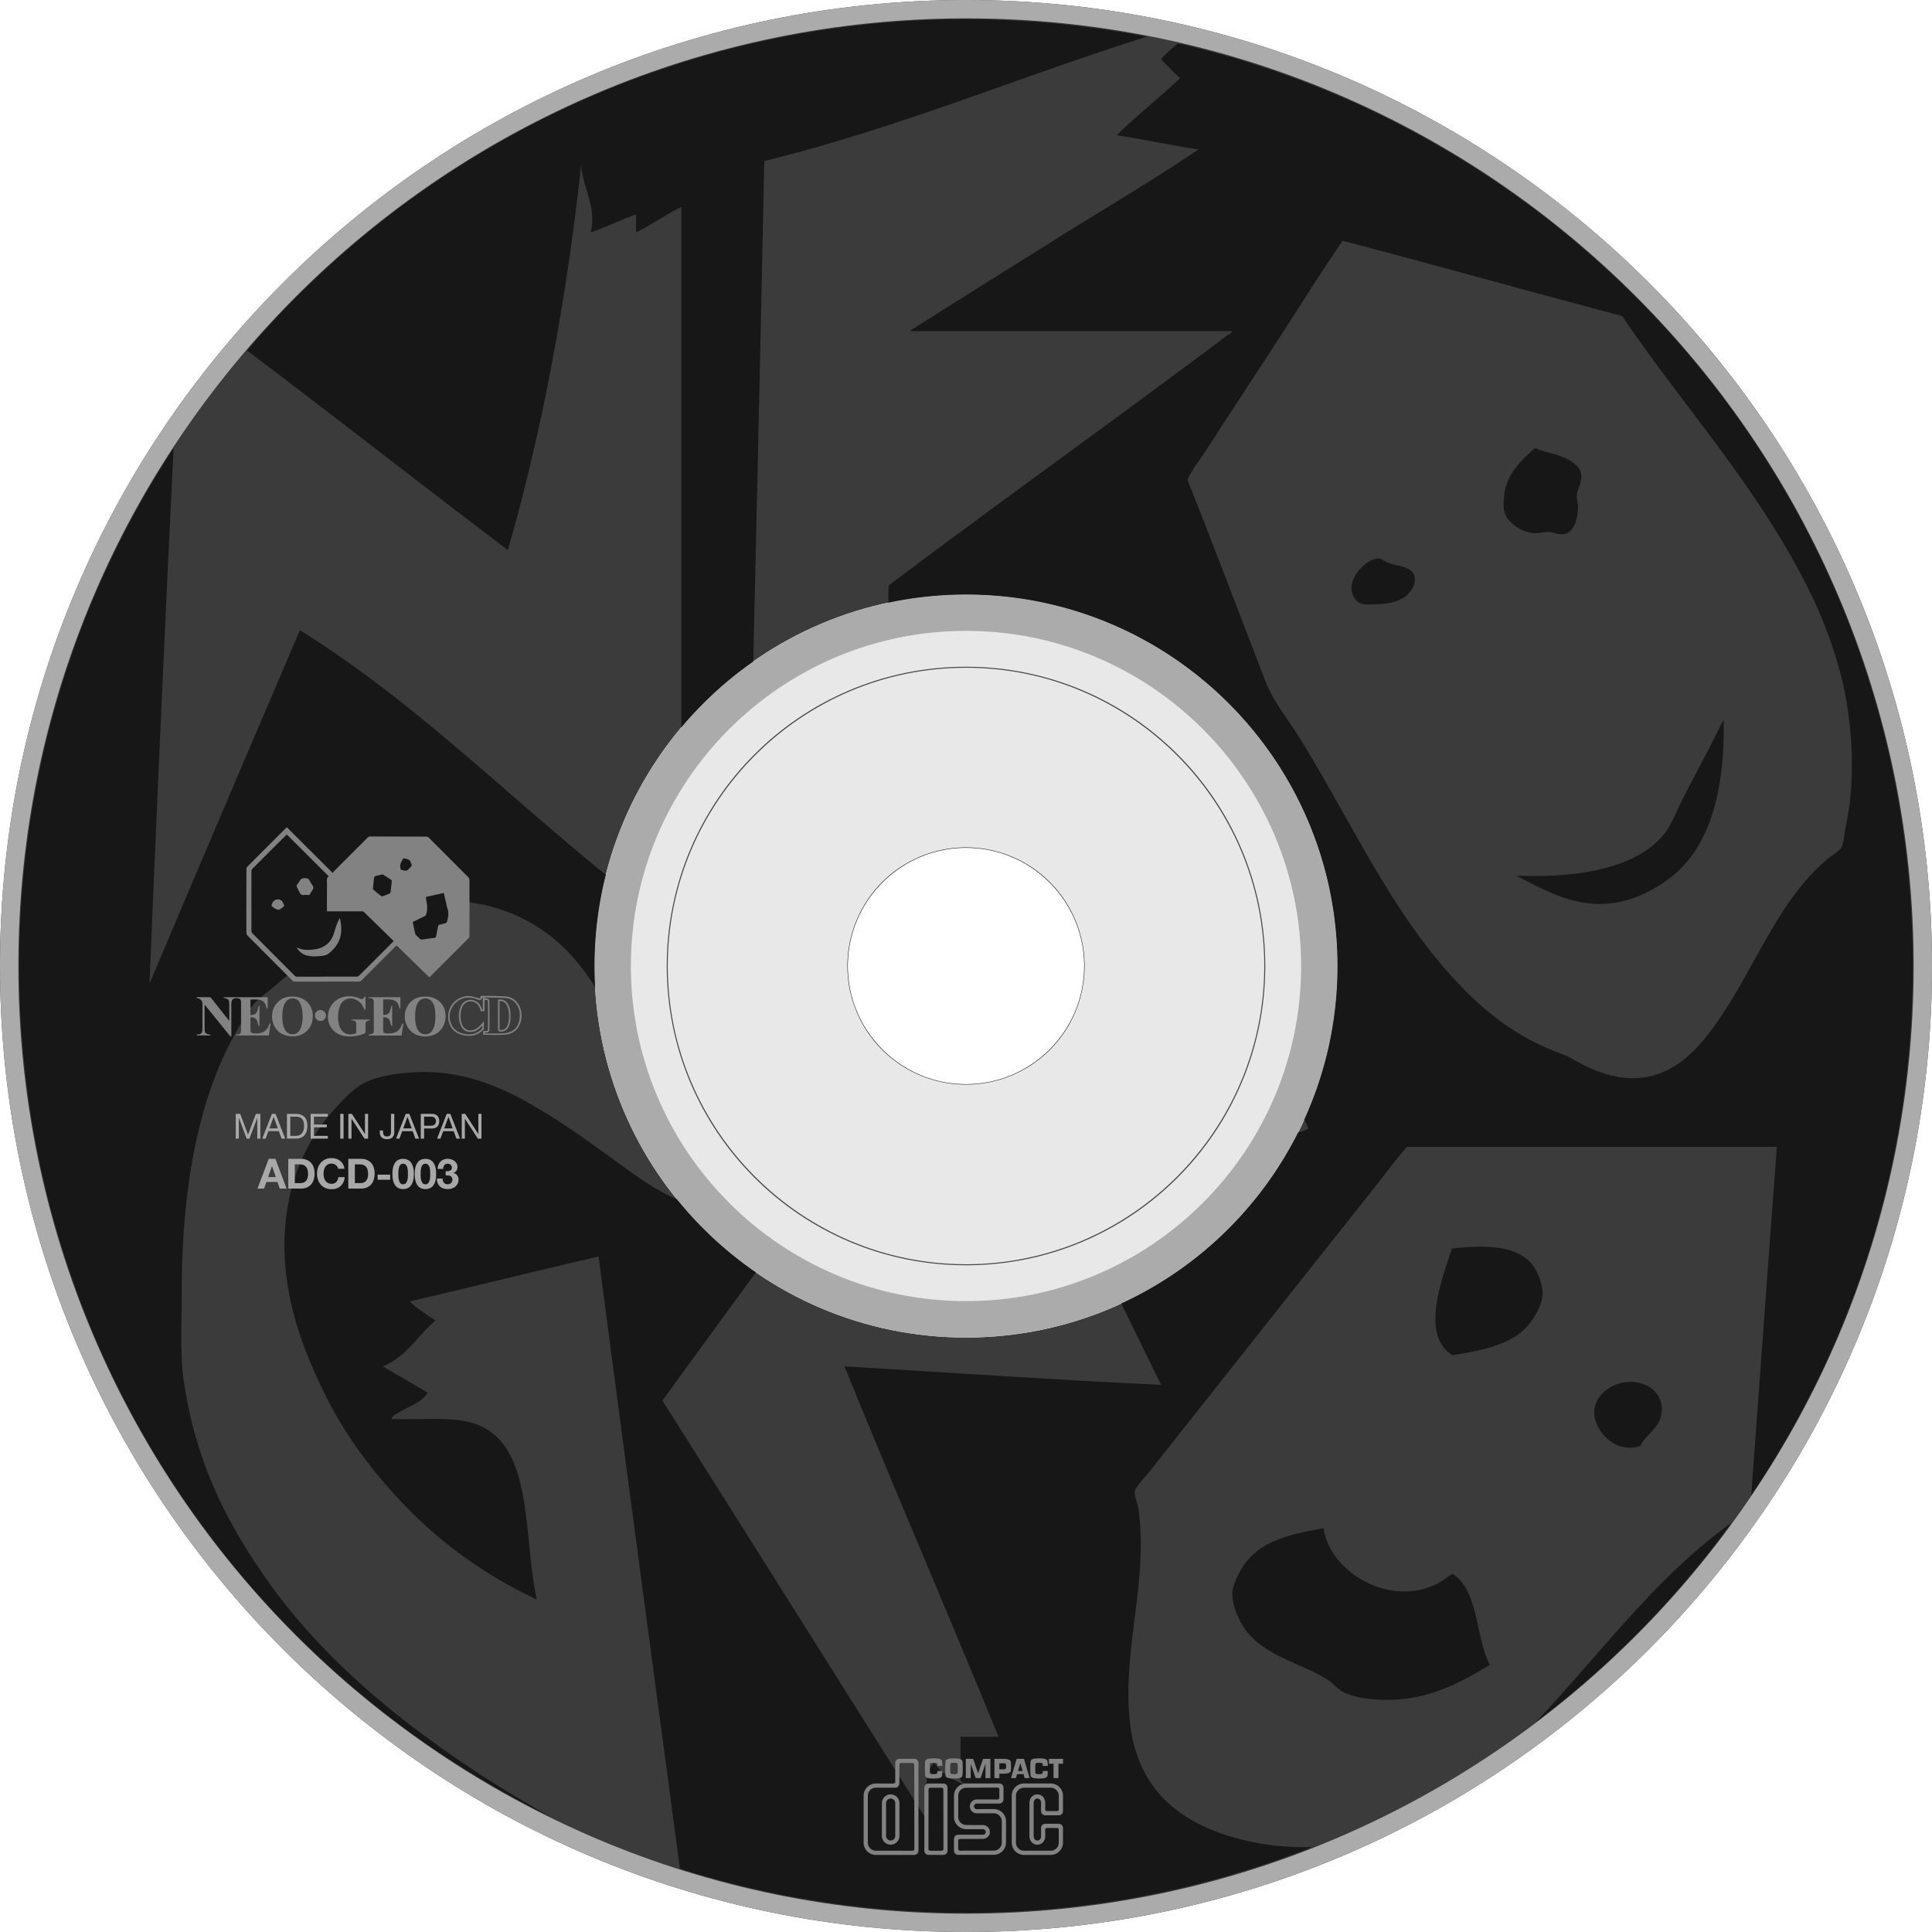 <svg xmlns="http://www.w3.org/2000/svg" viewBox="0 0 152.555 152.555"><path d="M76.278 46.942c-16.202 0-29.336 13.134-29.336 29.336s13.134 29.336 29.336 29.336 29.336-13.134 29.336-29.336S92.48 46.942 76.278 46.942zm0 38.699a9.363 9.363 0 1 1 0-18.726 9.363 9.363 0 0 1 0 18.726z" fill="#e8e8e8"/><path d="M76.278 0C34.151 0 0 34.151 0 76.278s34.151 76.278 76.278 76.278 76.278-34.151 76.278-76.278S118.405 0 76.278 0zm0 105.614c-16.202 0-29.336-13.134-29.336-29.336s13.134-29.336 29.336-29.336 29.336 13.134 29.336 29.336-13.134 29.336-29.336 29.336z" fill="#3b3b3b"/><path d="M76.278 49.815c14.592 0 26.463 11.871 26.463 26.463s-11.871 26.463-26.463 26.463-26.463-11.872-26.463-26.463 11.871-26.463 26.463-26.463m0-2.873c-16.202 0-29.336 13.134-29.336 29.336s13.134 29.336 29.336 29.336c16.202 0 29.336-13.134 29.336-29.336S92.48 46.942 76.278 46.942z" fill="#ababab"/><path d="M76.278 52.727c12.986 0 23.551 10.565 23.551 23.551s-10.565 23.55-23.551 23.55c-12.986 0-23.551-10.565-23.551-23.551s10.565-23.55 23.551-23.55m0-.08c-13.051 0-23.631 10.58-23.631 23.631s10.58 23.631 23.631 23.631 23.631-10.58 23.631-23.631-10.58-23.631-23.631-23.631z" fill="#4a4a4a"/><path d="M76.278 66.947c5.145 0 9.331 4.186 9.331 9.331s-4.186 9.331-9.331 9.331-9.331-4.186-9.331-9.331 4.186-9.331 9.331-9.331m0-.033a9.363 9.363 0 1 0 0 18.726 9.363 9.363 0 0 0 0-18.726z"/><path d="M76.278 1.448c41.261 0 74.83 33.569 74.83 74.83s-33.569 74.83-74.83 74.83-74.83-33.569-74.83-74.83 33.568-74.83 74.83-74.83m0-1.448C34.151 0 0 34.151 0 76.278s34.151 76.278 76.278 76.278 76.278-34.151 76.278-76.278S118.405 0 76.278 0z" fill="#ababab"/><g fill="#171717"><path d="M109.6 44.428c-.336-.127-.519-.348-.794-.33-.912.066-2.214 1.374-2.082 2.501.042.385.306.954.833 1.08.39.097 1.146.037 1.626 0 .702-.047 1.401-.282 1.791-.581.222-.174.642-.659.705-1.002.27-1.42-1.08-1.279-2.079-1.668zM119.681 69.137c1.905.915 3.593 2.003 6.041 2.214 2.565.215 4.742-.954 6.17-2.046 3.116-2.385 4.316-6.881 4.208-12.375-.007-.025-.009-.048-.042-.043-1.065 2.22-2.309 4.427-3.377 6.586-.372.751-.768 1.713-1.206 2.292-2.171 2.835-7.006 3.587-11.794 3.372zM121.058 42.095c.429.041.864-.121 1.332-.078.339.024.786.276 1.251.12.672-.215.96-1.197.96-2.165-.003-.295-.126-.636-.084-.96.063-.483.498-1.068.294-1.746-.183-.599-.957-.996-1.506-1.211-.738-.295-1.338-.348-2.082-.666a.292.292 0 0 0-.126.084c-1.026.917-2.184 2.016-2.33 3.708-.033.348-.084.867.039 1.289.228.784 1.319 1.541 2.252 1.625zM35.308 138.35c-5.552-3.898-10.645-8.386-14.541-14.046-2.916-4.226-5.333-8.959-6.251-15.21-.312-2.099-.168-4.427-.168-6.952 0-8.17 1.26-15.39 4.334-20.714.435-.749.843-1.566 1.374-2.163.399-.45.993-.861 1.503-1.293 2.478-2.099 5.006-4.253 8.332-5.621 1.29-.54 2.807-1.05 4.373-1.17a13.297 13.297 0 0 1 8.668 2.331c1.662 1.165 2.967 2.692 4.059 4.431a29.392 29.392 0 0 1 .844-8.87c-7.998-6.466-15.263-13.775-24.153-19.31-3.971 9.295-7.943 18.588-11.878 27.916a5625.828 5625.828 0 0 1 1.904-42.298A74.389 74.389 0 0 0 1.519 76.278c0 29.552 17.15 55.092 42.037 67.228a94.033 94.033 0 0 1-8.248-5.156zM19.514 27.68c6.904 5.21 13.689 10.533 20.588 15.753 2.694-9.373 4.598-19.542 5.789-30.42.117 1.853 1.242 3.278.75 5.333 1.146-.354 2.361-1.003 3.582-1.416v1.416c1.139-.528 2.445-1.47 3.584-2.001v41.082a29.521 29.521 0 0 1 5.673-5.193c.299-13.16.601-26.318.868-39.513 10.698-2.646 20.061-6.627 30.207-9.825a75.108 75.108 0 0 0-14.276-1.378c-22.77 0-43.148 10.193-56.86 26.25.031-.028.063-.06.095-.088zM121.243 135.999a75.165 75.165 0 0 0 15.486-15.758c-6.05 4.324-10.409 10.438-15.486 15.758zM117.642 131.47c-1.152-2.237-.87-5.908-2.96-7.205-.429.276-.705.522-1.125.743-3.743 1.992-8.548-.851-9.043-4.324h-.081c-2.633.468-4.961 1.025-6.25 2.954-.33.492-.858 1.515-.876 2.163-.027.99.54 2.247 1.125 3.006 1.545 2.004 4.43 2.55 6.458 3.87.396.264.726.689 1.167.923.819.429 2.04.591 3.086.624 3.682.102 6.267-1.446 8.499-2.754zM121.181 100.139c-1.101-1.836-3.887-1.854-6.539-1.548-.768 2.394-2.514 6.803.039 8.423 2.558-.417 5.009-.9 6.247-2.708.39-.558.864-1.371.879-2.124.016-.76-.359-1.599-.626-2.043zM128.392 109.137c-1.374.141-2.783 1.31-2.459 2.838.276 1.283 1.74 2.801 3.585 2.201.395-.818 1.383-1.361 1.622-2.291.449-1.729-1.009-2.928-2.748-2.748z"/><path d="M99.433 145.555c-5.447-1.007-9.535-3.634-10.207-9.501-.654-5.687 1.481-11.219.666-16.917-.066-.438-.324-.98-.294-1.332.036-.384 1.035-1.422 1.29-1.751a8601.097 8601.097 0 0 1 17.421-21.998c.933-1.175 1.812-2.384 2.789-3.5h29.211c-.694 9.122-1.342 18.253-2.031 27.507 8.055-11.929 12.759-26.308 12.759-41.785 0-35.523-24.785-65.238-58-72.849-.497.372-.96.777-1.358 1.248.486.52.987 1.023 1.506 1.5-1.644 1.533-3.413 2.931-5.003 4.502 2.195.336 4.262.792 6.461 1.122-3.719 2.507-7.606 4.778-11.419 7.171-3.812 2.39-7.624 4.778-11.419 7.172h25.459c.03.174-.198.213-.291.288-8.8 6.617-17.975 13.149-26.79 19.79a10.44 10.44 0 0 0-.026 1.365 29.458 29.458 0 0 1 6.121-.644c16.202 0 29.336 13.134 29.336 29.336a29.21 29.21 0 0 1-2.634 12.146c.126.208.239.43.328.674-.253.165-.52.269-.801.315a29.45 29.45 0 0 1-13.966 13.514c1.05 2.144 2.098 4.286 3.138 6.42-8.266-.384-16.697-.968-24.997-1.457 3.941 9.694 8.165 19.472 12.166 29.25h-3v1.709c0 .588-.126 1.35 0 1.703.102.282.453.198.54.459-1.043-.411-2.018-.894-2.582-1.787-1.107.734-.405 2.924-.621 4.334-.105.066-.237-.223-.336-.378-6.815-10.798-13.719-21.785-20.54-32.586 2.449-3.384 4.916-6.752 7.375-10.127a29.458 29.458 0 0 1-6.235-5.773c-1.837-.788-3.365-1.951-4.893-3.056-1.757-1.271-3.536-2.573-5.462-3.749-2.627-1.614-6.143-3.522-10.579-3.207-1.31.088-2.72.303-3.752.831-.84.432-1.605 1.254-2.25 1.956-1.988 2.186-3.467 4.943-3.917 8.626-.645 5.327 1.116 9.952 2.877 13.627 1.793 3.743 4.268 6.937 7.042 9.709 2.795 2.795 6.143 5.122 9.877 6.874-1.161-5.247-.138-12.678-5.294-14.002-1.658-.425-3.884-.192-6.163-.251-.078-.187.351-.402.579-.534.756-.459 1.812-.79 2.252-1.548-1.17-.708-2.366-1.385-3.542-2.081 1.863-.735 2.756-2.436 4.166-3.624-.69-.465-1.538-.99-2.042-1.5 4.997-1.164 9.919-2.394 14.919-3.548 2.106 16.147 4.273 32.239 6.422 48.336a74.705 74.705 0 0 0 22.589 3.482c9.67 0 18.9-1.856 27.383-5.198a19.722 19.722 0 0 1-4.228-.283zm3.209-87.252c-.948-1.523-2.115-2.922-2.75-4.584-1.986-5.159-4.064-10.629-6.125-15.831.372-.866.996-1.592 1.5-2.378 2.501-3.89 5.114-7.801 7.625-11.749a155.779 155.779 0 0 1 3.125-4.75c7.379 1.932 14.631 3.977 21.998 5.921.003.041.054.036.084.041 4.097 6.059 8.836 11.392 12.669 17.835 1.856 3.119 3.581 6.497 4.622 10.623.729 2.88 1.1 6.755.627 10.288a26.766 26.766 0 0 1-.291 1.629c-.105.503-.123 1.215-.336 1.58-.162.273-.702.588-.999.831-3.662 2.996-5.501 7.856-8.168 12-.945 1.476-2.06 2.967-3.332 3.96-1.518 1.181-3.389 1.764-5.627 1.212-.942-.234-1.791-.594-2.622-1.044-.414-.223-.78-.468-1.209-.624-4.101-1.458-6.929-3.96-9.502-6.962-4.489-5.226-7.537-11.939-11.289-17.998z"/></g><path d="M18.004 80.489c.025.032.053.061.099.113v-1.085c0-.107.004-.214-.005-.32-.022-.255-.099-.332-.351-.376-.031-.005-.059-.027-.089-.042a.566.566 0 0 1 .016-.036h3.465v.908c-.037-.023-.068-.034-.087-.056-.015-.018-.016-.048-.022-.073-.102-.397-.279-.559-.68-.594-.189-.017-.382-.003-.575-.003v1.214c.292.024.463-.08.556-.346.032-.092.042-.191.069-.285.009-.031.037-.058.056-.086l.032.019v1.573l-.035.018c-.02-.033-.046-.064-.058-.1-.029-.093-.044-.191-.078-.282-.091-.246-.276-.347-.539-.323 0 .368-.007.738.007 1.108.002.054.098.144.158.151.656.076 1.099-.081 1.314-.692.012-.035.047-.063.071-.094l.034.022-.133.941H18.62l-.012-.033c.028-.013.056-.036.085-.038.286-.022.339-.072.339-.362.002-.735.001-1.47-.001-2.205-.001-.2-.072-.276-.269-.302-.335-.043-.491.098-.494.464-.004.504-.001 1.008-.001 1.513v1.067c-.061-.044-.106-.065-.134-.099-.618-.763-1.235-1.528-1.852-2.292-.034-.042-.07-.083-.119-.141-.003.055-.007.091-.007.127v1.743c0 .353.06.422.413.487.022.004.04.031.087.071h-1.113v-.077c.319.005.434-.104.443-.42v-.115c0-.627-.004-1.254.003-1.881a.429.429 0 0 0-.126-.317c-.089-.097-.202-.12-.32-.138v-.077c.316.001.632.005.948-.001a.225.225 0 0 1 .203.097M23.285 77.511a.258.258 0 0 1-.199-.085c-1.185-1.189-2.373-2.376-3.556-3.567a.295.295 0 0 1-.076-.187c-.002-1.688 0-3.375.005-5.063 0-.056.026-.127.065-.166 1.019-1.023 2.041-2.044 3.062-3.064.021-.021.044-.039.064-.057l3.622 3.61c.03-.042.054-.09.09-.126.887-.889 1.777-1.776 2.663-2.666a.273.273 0 0 1 .212-.089c1.478.005 2.956.005 4.434.011.06 0 .134.03.176.072a781.32 781.32 0 0 1 3.151 3.156c.041.042.07.116.071.175.003 1.482.003 2.965-.001 4.447 0 .053-.02.121-.056.157-1.031 1.035-2.065 2.067-3.099 3.1-.009.009-.02.015-.01.008l-2.588-2.527c-.014.013-.048.043-.08.075-.898.897-1.796 1.793-2.691 2.692a.28.28 0 0 1-.222.095M24.699 80.248c-.002 1.024-.801 1.703-1.847 1.57-.656-.083-1.136-.487-1.305-1.098-.185-.664.022-1.321.538-1.725.356-.278.768-.33 1.199-.294.857.072 1.417.687 1.415 1.547zm-2.406.001c.011.385.026.771.242 1.11a.657.657 0 0 0 1.107.018c.068-.101.12-.217.154-.334.128-.434.125-.879.057-1.32a1.857 1.857 0 0 0-.195-.574c-.132-.249-.416-.35-.693-.294-.276.056-.429.247-.53.49-.12.288-.133.596-.142.904zM33.622 78.688c.781.01 1.397.49 1.53 1.198.151.803-.226 1.568-.918 1.833-.647.248-1.683.173-2.117-.767-.414-.897.037-1.949.947-2.203a.956.956 0 0 1 .175-.037c.127-.011.255-.016.383-.024zm.759 1.533c-.008-.124-.012-.274-.027-.422a1.455 1.455 0 0 0-.205-.653.658.658 0 0 0-.698-.292c-.299.061-.454.273-.549.536-.126.351-.135.718-.116 1.087.015.283.057.56.192.815.085.159.202.285.381.34.36.111.674-.031.846-.386.153-.316.166-.657.176-1.025zM28.129 81.567v-.676c-.002-.22-.076-.295-.297-.313-.033-.003-.064-.021-.097-.033a.467.467 0 0 0 .011-.04H29.2l.02.025c-.024.017-.046.045-.072.05-.244.05-.279.088-.284.341-.004.188.003.376-.005.563-.002.042-.037.105-.073.12-.528.218-1.078.3-1.641.187-.739-.148-1.236-.736-1.25-1.448-.015-.769.463-1.422 1.186-1.608a1.896 1.896 0 0 1 1.17.051l.216.078c.148.05.203.025.281-.112.018-.032.054-.053.082-.08.011.037.031.074.031.112.003.315.001.63.001.945a1.463 1.463 0 0 1-.04.021c-.026-.035-.061-.067-.077-.106-.112-.271-.277-.498-.534-.65-.575-.339-1.209-.103-1.402.532-.146.48-.152.968-.019 1.452.167.606.761.866 1.339.589z" fill="#828282"/><path d="M30.257 80.325v1.059c0 .113.055.192.17.205.3.032.598.029.872-.122.231-.126.352-.338.441-.576.013-.035.046-.062.07-.093l.035.021-.133.942c-.039.002-.076.007-.113.007h-2.383c-.021 0-.044.005-.064-.001-.02-.007-.036-.024-.054-.037.017-.014.032-.037.05-.041.367-.071.368-.071.368-.45 0-.696 0-1.392-.002-2.088-.001-.242-.075-.316-.318-.335-.036-.003-.071-.02-.106-.03l.011-.043h2.517v.907c-.037-.027-.062-.044-.086-.064-.006-.005-.006-.016-.008-.024-.091-.462-.343-.645-.852-.646h-.414v1.216c.253.038.438-.057.532-.288.041-.101.056-.213.087-.319.011-.038.035-.071.052-.107a.64.64 0 0 1 .039.016v1.57l-.025.021c-.022-.028-.054-.053-.065-.085-.031-.097-.044-.2-.082-.294-.102-.252-.236-.329-.539-.321zM38.149 81.709v-.295h.174c.185-.003.209-.024.209-.206.002-.406.001-.812.001-1.218 0-.261.002-.521-.001-.782-.003-.242-.014-.25-.27-.244v.883h-.296c-.029-.088-.054-.181-.09-.271-.13-.321-.413-.515-.73-.504-.312.01-.575.215-.686.543a1.92 1.92 0 0 0 .016 1.257c.157.466.677.632 1.125.362.126-.076.234-.185.341-.288.089-.086.164-.185.266-.303 0 .216.002.409-.003.601-.001.027-.036.055-.06.078-.508.512-1.115.568-1.764.362-.534-.17-.851-.559-.963-1.1a1.616 1.616 0 0 1 1.657-1.931c.217.011.431.089.646.138.06.014.118.036.19.059l.051-.219c.66.015 1.324-.001 1.981.055.645.055 1.114.561 1.211 1.203.054.358.028.707-.128 1.038-.227.485-.639.733-1.144.77-.573.045-1.151.012-1.733.012zm.108-2.909l.012.032.075.006c.231.007.3.064.302.296.007.705.007 1.409.004 2.114-.001.218-.068.272-.287.288-.035.003-.07.02-.105.031l.009.041c.255 0 .511.003.766-.001.286-.005.575.009.856-.029.535-.072.939-.342 1.091-.885a2.11 2.11 0 0 0 .063-.644c-.021-.496-.367-1.17-1.087-1.237-.542-.05-1.091-.033-1.637-.044-.02-.001-.041.021-.062.032zm-.179 2.208c-.132.109-.253.23-.394.32-.462.294-1.066.166-1.268-.284-.233-.52-.252-1.063-.023-1.59.224-.517.871-.661 1.314-.311.164.129.261.3.323.495.012.038.04.07.061.106l.032-.017v-.954a.124.124 0 0 0-.084.072c-.046.11-.124.147-.236.109-.073-.024-.145-.05-.217-.076a1.677 1.677 0 0 0-.779-.093c-.812.096-1.434.928-1.282 1.724.1.524.387.904.901 1.065.552.173 1.085.151 1.551-.257a.29.29 0 0 0 .101-.309zM25.309 79.757a.431.431 0 1 1-.003.863.43.43 0 0 1-.434-.44.424.424 0 0 1 .437-.423z" fill="#828282"/><path d="M22.645 65.893l3.32 3.31c-.202.115-.146.309-.147.487-.002.722-.002 1.444-.002 2.166 0 .029.003.059.006.104h.14c.867.001 1.735.002 2.602 0 .088 0 .148.025.212.088.765.752 1.533 1.5 2.306 2.256-.063.069-.089.101-.117.13-.87.87-1.74 1.74-2.614 2.606a.291.291 0 0 1-.187.075c-1.568.004-3.136.002-4.704.004a.255.255 0 0 1-.2-.084c-1.11-1.114-2.222-2.225-3.33-3.341a.293.293 0 0 1-.077-.186 1059.53 1059.53 0 0 1 0-4.717c0-.057.021-.13.06-.168.892-.897 1.787-1.79 2.682-2.684a.338.338 0 0 1 .05-.046zm4.186 6.589c-.08.165-.16.301-.214.447-.095.26-.174.526-.258.789-.219.688-.694 1.093-1.393 1.223-.514.096-1.032.119-1.555-.138.198.308.423.527.749.624.38.114.767.099 1.156.062.236-.022.469-.058.659-.213.932-.753 1.136-1.647.856-2.794zm-2.77-1.822c.105.005.175.001.241.013.087.015.143-.011.186-.09.063-.116.133-.228.205-.339.065-.1.07-.194.003-.297-.088-.135-.181-.27-.251-.415-.074-.152-.182-.18-.343-.189-.218-.012-.359.048-.455.247-.062.129-.213.241-.219.366-.006.13.124.262.176.4.09.233.222.377.457.304zM22 71.839c.089-.001.422-.255.44-.316.002-.008.005-.018.001-.025-.071-.133-.11-.318-.221-.388-.356-.223-.707 0-.777.379-.003.017.004.045.017.056.162.15.339.272.54.294zM32.588 72.801c.317-.154.627-.305.938-.453.071-.034.101-.079.127-.156.13-.385.071-.766.002-1.149a1.764 1.764 0 0 1-.018-.127c-.003-.025-.003-.05-.005-.09l1.408-.316.213.91c.021.091.029.188.064.274.149.372.073.737-.025 1.101-.01.038-.058.081-.098.093-.15.047-.303.092-.458.119-.1.018-.13.071-.147.159-.05.26-.105.518-.158.777-.011.056-.021.099-.097.108-.347.043-.693.096-1.04.14-.038.005-.09-.02-.121-.048a5.572 5.572 0 0 1-.325-.309.28.28 0 0 1-.068-.131c-.065-.293-.126-.589-.192-.902zM30.938 69.538c-.033.326-.062.623-.097.919-.004.036-.042.083-.077.098-.18.078-.362.15-.546.216a.152.152 0 0 1-.124-.021 16.31 16.31 0 0 1-.596-.483c-.031-.026-.051-.087-.048-.129.025-.286.051-.537.093-.851.005-.04.058-.075.09-.111.002-.003.008-.001.012-.002l.57-.133c.23.147.46.292.688.441.023.014.032.051.035.056zM31.844 67.774c.024.004.057.009.089.016.418.084.42.083.569.486.013.034-.005.084-.021.122-.013.03-.044.051-.067.076-.292.323-.292.323-.709.211-.024-.006-.063-.018-.065-.03-.016-.129-.061-.269-.029-.387.044-.168.147-.32.233-.494z" fill="#171717"/><path d="M39.334 78.93c.381-.052.605.055.789.378.153.268.19.562.192.863.002.3-.016.597-.14.877-.127.288-.349.422-.659.406-.14-.007-.189-.047-.19-.184-.003-.772-.002-1.544-.002-2.317 0-.008.006-.015.01-.023zm.115 2.386c.315.045.511-.062.624-.343.118-.295.133-.606.117-.919-.015-.29-.075-.564-.251-.805-.125-.171-.296-.209-.49-.199v2.266z" fill="#828282"/><g><path d="M82.34 139.842a2.097 2.097 0 0 1-.004.095c-.011.101 0 .149-.291.149s-.279-.048-.291-.149a5.565 5.565 0 0 1 0-.594c.011-.101 0-.149.291-.149s.279.048.291.149c.002.014.003.053.004.101h.398a3.636 3.636 0 0 0-.011-.205c-.023-.202.057-.395-.681-.395-.738 0-.658.193-.681.395a4.883 4.883 0 0 0-.014.401c.001.168.006.335.014.401.023.202-.057.395.681.395.738 0 .658-.193.681-.395.004-.038.008-.111.01-.199h-.397zM77.621 138.885l-.389 1.134-.388-1.134-.581-.003v1.522h.388v-1.134l.389 1.134h.388l.385-1.134v1.134h.389v-1.522zM82.825 138.882h1.116v.388h-.364v1.134h-.388v-1.134h-.364zM79.831 140.404l.446-1.524h.579l.446 1.524h-.388l-.092-.315h-.509l.072-.247h.364l-.181-.621-.348 1.183zM75.328 139.195c.291 0 .279.048.291.149.004.033.006.212.007.297 0 .084-.003.264-.007.297-.011.101 0 .149-.291.149s-.279-.048-.291-.149a5.565 5.565 0 0 1 0-.594c.012-.102 0-.149.291-.149v-.35c-.738 0-.658.193-.681.395a4.883 4.883 0 0 0-.014.401c.001.168.006.335.014.401.023.202-.057.395.681.395.738 0 .658-.193.681-.395.007-.066.013-.232.014-.401a4.123 4.123 0 0 0-.014-.401c-.023-.202.057-.395-.681-.395v.35zM74.017 139.842a2.097 2.097 0 0 1-.004.095c-.011.101 0 .149-.291.149s-.279-.048-.291-.149a5.565 5.565 0 0 1 0-.594c.011-.101 0-.149.291-.149s.279.048.291.149c.002.014.003.053.004.101h.398a3.636 3.636 0 0 0-.011-.205c-.023-.202.057-.395-.681-.395-.738 0-.658.193-.681.395a4.883 4.883 0 0 0-.014.401c.001.168.006.335.014.401.023.202-.057.395.681.395.738 0 .658-.193.681-.395a3.4 3.4 0 0 0 .011-.199h-.398zM79.147 140.056h-.236v-.347l.236-.001c.291 0 .282-.048.293-.149.004-.033.003-.006.003-.09 0-.084.001-.055-.003-.088-.011-.101-.002-.149-.293-.149l-.236.001v1.17h-.389v-1.521h.624c.738 0 .657.194.684.395.003.024.003.134.003.193 0 .048 0 .158-.003.193-.017.202.055.393-.683.393zM71.595 146.138l-2.431-.003a.637.637 0 0 1-.637-.637v-3.7c0-.352.285-.637.637-.637l1.521-.002a.33.33 0 0 0 .331-.331l.004-1.479c0-.077.062-.139.139-.139h.892c.077 0 .139.062.139.139L72.2 146a.139.139 0 0 1-.139.139l-.466-.001-.011.33h.608a.33.33 0 0 0 .331-.331v-6.928a.33.33 0 0 0-.331-.331h-1.17a.33.33 0 0 0-.331.331l.002 1.483a.139.139 0 0 1-.139.139l-1.39-.003a.971.971 0 0 0-.971.971v3.7c0 .536.435.971.971.971l2.419-.001.012-.331z" fill="#828282"/><path d="M70.692 144.776v-2.394a.363.363 0 1 0-.726 0v2.584a.363.363 0 1 0 .726 0v-.19l.33.011v.179a.693.693 0 1 1-1.386 0v-2.584a.693.693 0 1 1 1.386 0v2.405l-.33-.011zM73.906 146.138h-.455a.139.139 0 0 1-.139-.139l.006-4.696c0-.077.062-.139.139-.139h.892c.077 0 .139.062.139.139l.009 4.696a.139.139 0 0 1-.139.139h-.452v.329l.583.001a.33.33 0 0 0 .331-.331v-4.975a.33.33 0 0 0-.331-.331h-1.17a.33.33 0 0 0-.331.331l-.001 4.973a.33.33 0 0 0 .33.331l.589.001v-.329zM78.107 142.089l-.98-.001a.546.546 0 0 0 0 1.092l1.342.004c.352 0 .637.285.637.637l-.004 1.671a.637.637 0 0 1-.637.637l-2.665.005a.139.139 0 0 1-.139-.139v-.647c0-.077.062-.139.139-.139l1.816-.006a.546.546 0 0 0 0-1.092l-1.315-.005a.637.637 0 0 1-.637-.637V141.8c0-.352.285-.637.637-.637l2.47-.012c.077 0 .139.062.139.139v.662a.139.139 0 0 1-.139.139l-.664-.002-.011.325h.812a.33.33 0 0 0 .331-.33l.001-.927a.33.33 0 0 0-.331-.331l-2.608.001a.971.971 0 0 0-.971.971v1.669c0 .536.435.971.971.971l1.315-.002a.219.219 0 1 1 0 .438h-1.957a.33.33 0 0 0-.331.331v.925a.33.33 0 0 0 .331.331l2.806-.001a.971.971 0 0 0 .971-.971l.004-1.671a.971.971 0 0 0-.971-.971l-1.342.004a.219.219 0 1 1 0-.438h.968l.012-.324zM83.045 143.007h.421a.139.139 0 0 0 .139-.139l-.002-1.069a.637.637 0 0 0-.637-.637H80.86a.637.637 0 0 0-.637.637v3.7c0 .352.285.637.637.637h2.105a.637.637 0 0 0 .637-.637l.002-1.017a.139.139 0 0 0-.139-.139h-.794a.139.139 0 0 0-.139.139l.004.485c0 .383-.241.693-.624.693s-.624-.31-.624-.693v-2.584c0-.383.241-.693.624-.693s.624.31.624.693l-.004.485c0 .077.062.139.139.139h.374l-.011.333h-.5a.33.33 0 0 1-.331-.331l.004-.627c0-.201-.093-.363-.294-.363-.201 0-.294.163-.294.363v2.584c0 .201.093.363.294.363.201 0 .294-.163.294-.363l-.004-.626a.33.33 0 0 1 .331-.331h1.072a.33.33 0 0 1 .331.331l-.001 1.158a.971.971 0 0 1-.971.971H80.86a.971.971 0 0 1-.971-.971v-3.7c0-.536.435-.971.971-.971h2.105c.536 0 .971.435.971.971l.001 1.211a.33.33 0 0 1-.331.331h-.573l.012-.333z" fill="#828282"/></g><g fill="#a8a8a8"><path d="M18.969 87.953l.616 1.643.619-1.643h.356v1.955h-.246v-1.627h-.006l-.61 1.627h-.222l-.61-1.627h-.006v1.627h-.246v-1.955h.355zM21.757 87.953l.764 1.955h-.288l-.213-.589h-.827l-.219.589h-.266l.762-1.955h.287zm.181 1.148l-.326-.912h-.005l-.332.912h.663zM23.329 87.953c.301 0 .533.076.695.229s.244.388.244.701c0 .164-.018.311-.055.437a.823.823 0 0 1-.17.321c-.077.086-.174.152-.293.198s-.259.068-.421.068h-.671v-1.955h.671zm.022 1.736a.67.67 0 0 0 .396-.115.495.495 0 0 0 .13-.135.732.732 0 0 0 .095-.212c.024-.085.037-.188.037-.308 0-.117-.011-.222-.034-.313a.588.588 0 0 0-.112-.236c-.052-.064-.119-.113-.201-.147s-.184-.051-.304-.051h-.438v1.518h.431zM25.88 87.953v.219h-1.09v.622h1.016v.219H24.79v.677h1.098v.219H24.53v-1.955h1.35zM27.127 87.953v1.955h-.26v-1.955h.26zM27.784 87.953l1.03 1.585h.005v-1.585h.247v1.955h-.285l-1.021-1.569h-.005v1.569h-.247v-1.955h.276zM31.105 89.615a.447.447 0 0 1-.274.292.757.757 0 0 1-.275.045c-.183 0-.323-.048-.422-.144-.099-.097-.148-.237-.148-.424v-.12h.26v.082c0 .057.004.108.014.156s.025.089.048.123c.023.035.055.062.096.081s.093.028.157.028c.119 0 .2-.031.245-.096a.435.435 0 0 0 .067-.257v-1.43h.26v1.468a.678.678 0 0 1-.028.196zM32.324 87.953l.764 1.955H32.8l-.213-.589h-.827l-.219.589h-.266l.762-1.955h.287zm.181 1.148l-.326-.912h-.005l-.332.912h.663zM34.083 87.953c.197 0 .346.051.448.151.101.102.152.244.152.426 0 .183-.051.325-.152.428-.102.103-.25.152-.448.15h-.597v.8h-.26v-1.955h.857zm-.088.937c.148.002.256-.028.325-.091.068-.062.103-.151.103-.269 0-.116-.034-.205-.103-.267s-.177-.092-.325-.092h-.509v.718h.509zM35.561 87.953l.764 1.955h-.288l-.213-.589h-.827l-.219.589h-.266l.762-1.955h.287zm.181 1.148l-.326-.912h-.005l-.332.912h.663zM36.736 87.953l1.03 1.585h.005v-1.585h.247v1.955h-.285l-1.021-1.569h-.005v1.569h-.247v-1.955h.276zM21.749 91.505l.877 2.347h-.536l-.177-.522h-.877l-.184.522h-.519l.887-2.347h.529zm.03 1.439l-.296-.86h-.006l-.306.86h.608zM23.776 91.505c.151 0 .292.024.422.072a.93.93 0 0 1 .562.579c.054.144.081.314.081.509 0 .171-.022.329-.066.474s-.11.27-.199.374a.93.93 0 0 1-.332.248 1.11 1.11 0 0 1-.468.091h-1.012v-2.347h1.012zm-.036 1.913a.663.663 0 0 0 .217-.036c.07-.024.133-.064.188-.12s.099-.129.131-.219a.956.956 0 0 0 .049-.328 1.36 1.36 0 0 0-.034-.32.624.624 0 0 0-.114-.245c-.052-.068-.122-.12-.208-.156s-.193-.054-.32-.054h-.369v1.479h.46zM26.639 92.131a.546.546 0 0 0-.271-.217.533.533 0 0 0-.183-.031c-.116 0-.215.022-.296.067s-.146.105-.197.181a.783.783 0 0 0-.11.259 1.275 1.275 0 0 0 0 .586c.023.094.06.177.11.252.05.074.116.134.197.179s.18.067.296.067c.158 0 .281-.048.37-.145s.143-.224.163-.381h.5c-.013.146-.047.279-.102.397s-.127.219-.217.302a.913.913 0 0 1-.316.191c-.12.043-.253.065-.397.065-.18 0-.341-.031-.485-.094s-.264-.148-.363-.258-.174-.238-.227-.387a1.427 1.427 0 0 1-.079-.478c0-.176.026-.338.079-.488.053-.15.128-.281.227-.393.099-.112.219-.199.363-.263s.305-.096.485-.096c.129 0 .251.019.366.056.115.037.218.092.309.163s.166.159.225.265a.939.939 0 0 1 .112.361h-.5a.408.408 0 0 0-.059-.16zM28.515 91.505c.151 0 .292.024.422.072a.93.93 0 0 1 .562.579c.054.144.081.314.081.509 0 .171-.022.329-.066.474s-.11.27-.199.374a.93.93 0 0 1-.332.248 1.11 1.11 0 0 1-.468.091h-1.012v-2.347h1.012zm-.036 1.913a.663.663 0 0 0 .217-.036c.07-.024.133-.064.188-.12s.099-.129.131-.219a.956.956 0 0 0 .049-.328 1.36 1.36 0 0 0-.034-.32.624.624 0 0 0-.114-.245c-.052-.068-.122-.12-.208-.156s-.193-.054-.32-.054h-.368v1.479h.459zM30.81 92.754v.401h-.99v-.401h.99zM31.054 92.128c.045-.152.106-.274.183-.366s.166-.158.268-.197a.88.88 0 0 1 .324-.06c.116 0 .225.02.327.06a.67.67 0 0 1 .27.197c.078.092.139.214.184.366s.067.34.067.563c0 .23-.022.423-.067.577s-.106.277-.184.369a.657.657 0 0 1-.27.197.888.888 0 0 1-.327.06.88.88 0 0 1-.324-.06c-.102-.039-.191-.105-.268-.197s-.138-.215-.183-.369-.067-.347-.067-.577a1.977 1.977 0 0 1 .067-.563zm.406.802c.004.093.019.183.042.27s.06.16.11.222.123.092.217.092c.097 0 .17-.03.222-.092a.573.573 0 0 0 .111-.222c.023-.087.037-.177.042-.27.004-.093.006-.173.006-.238l-.001-.143a1.766 1.766 0 0 0-.046-.349c-.014-.058-.036-.11-.064-.156s-.064-.083-.108-.111-.098-.043-.161-.043-.117.015-.159.043a.329.329 0 0 0-.105.111.663.663 0 0 0-.064.156 1.3 1.3 0 0 0-.033.176c-.007.06-.01.117-.012.173l-.001.143a2.49 2.49 0 0 0 .004.238zM32.815 92.128c.045-.152.106-.274.183-.366s.166-.158.268-.197a.88.88 0 0 1 .324-.06c.116 0 .225.02.327.06a.67.67 0 0 1 .27.197c.078.092.139.214.184.366s.067.34.067.563c0 .23-.022.423-.067.577s-.106.277-.184.369a.657.657 0 0 1-.27.197.888.888 0 0 1-.327.06.88.88 0 0 1-.324-.06c-.102-.039-.191-.105-.268-.197s-.138-.215-.183-.369-.067-.347-.067-.577c0-.223.022-.411.067-.563zm.406.802c.004.093.019.183.042.27s.06.16.11.222.123.092.217.092c.097 0 .17-.03.222-.092a.573.573 0 0 0 .111-.222c.023-.087.037-.177.042-.27.004-.093.006-.173.006-.238l-.001-.143a1.766 1.766 0 0 0-.046-.349c-.014-.058-.036-.11-.064-.156s-.064-.083-.108-.111-.098-.043-.161-.043-.117.015-.159.043a.329.329 0 0 0-.105.111.663.663 0 0 0-.064.156 1.3 1.3 0 0 0-.033.176c-.007.06-.01.117-.012.173l-.001.143a2.49 2.49 0 0 0 .004.238zM35.351 92.481c.057-.005.11-.018.16-.038s.09-.051.122-.09a.246.246 0 0 0 .047-.158.273.273 0 0 0-.099-.227.349.349 0 0 0-.227-.079c-.118 0-.208.039-.268.116a.458.458 0 0 0-.087.295h-.443a.953.953 0 0 1 .064-.324.727.727 0 0 1 .409-.414.87.87 0 0 1 .322-.058c.092 0 .184.014.276.041a.78.78 0 0 1 .248.124.672.672 0 0 1 .179.2c.046.079.069.17.069.272 0 .112-.027.211-.081.296s-.134.144-.242.174v.007c.127.028.227.09.299.185a.54.54 0 0 1 .108.338.697.697 0 0 1-.26.558.856.856 0 0 1-.272.145c-.103.033-.21.05-.322.05-.129 0-.247-.019-.353-.056a.712.712 0 0 1-.443-.425.914.914 0 0 1-.058-.354h.444c.002.062.012.12.029.176s.043.104.076.145a.356.356 0 0 0 .123.097.398.398 0 0 0 .176.036c.105 0 .194-.032.266-.097s.108-.152.108-.265a.334.334 0 0 0-.051-.2.304.304 0 0 0-.129-.101.56.56 0 0 0-.173-.036 3.773 3.773 0 0 0-.179-.005v-.328c.051.004.105.004.162 0z"/></g></svg>